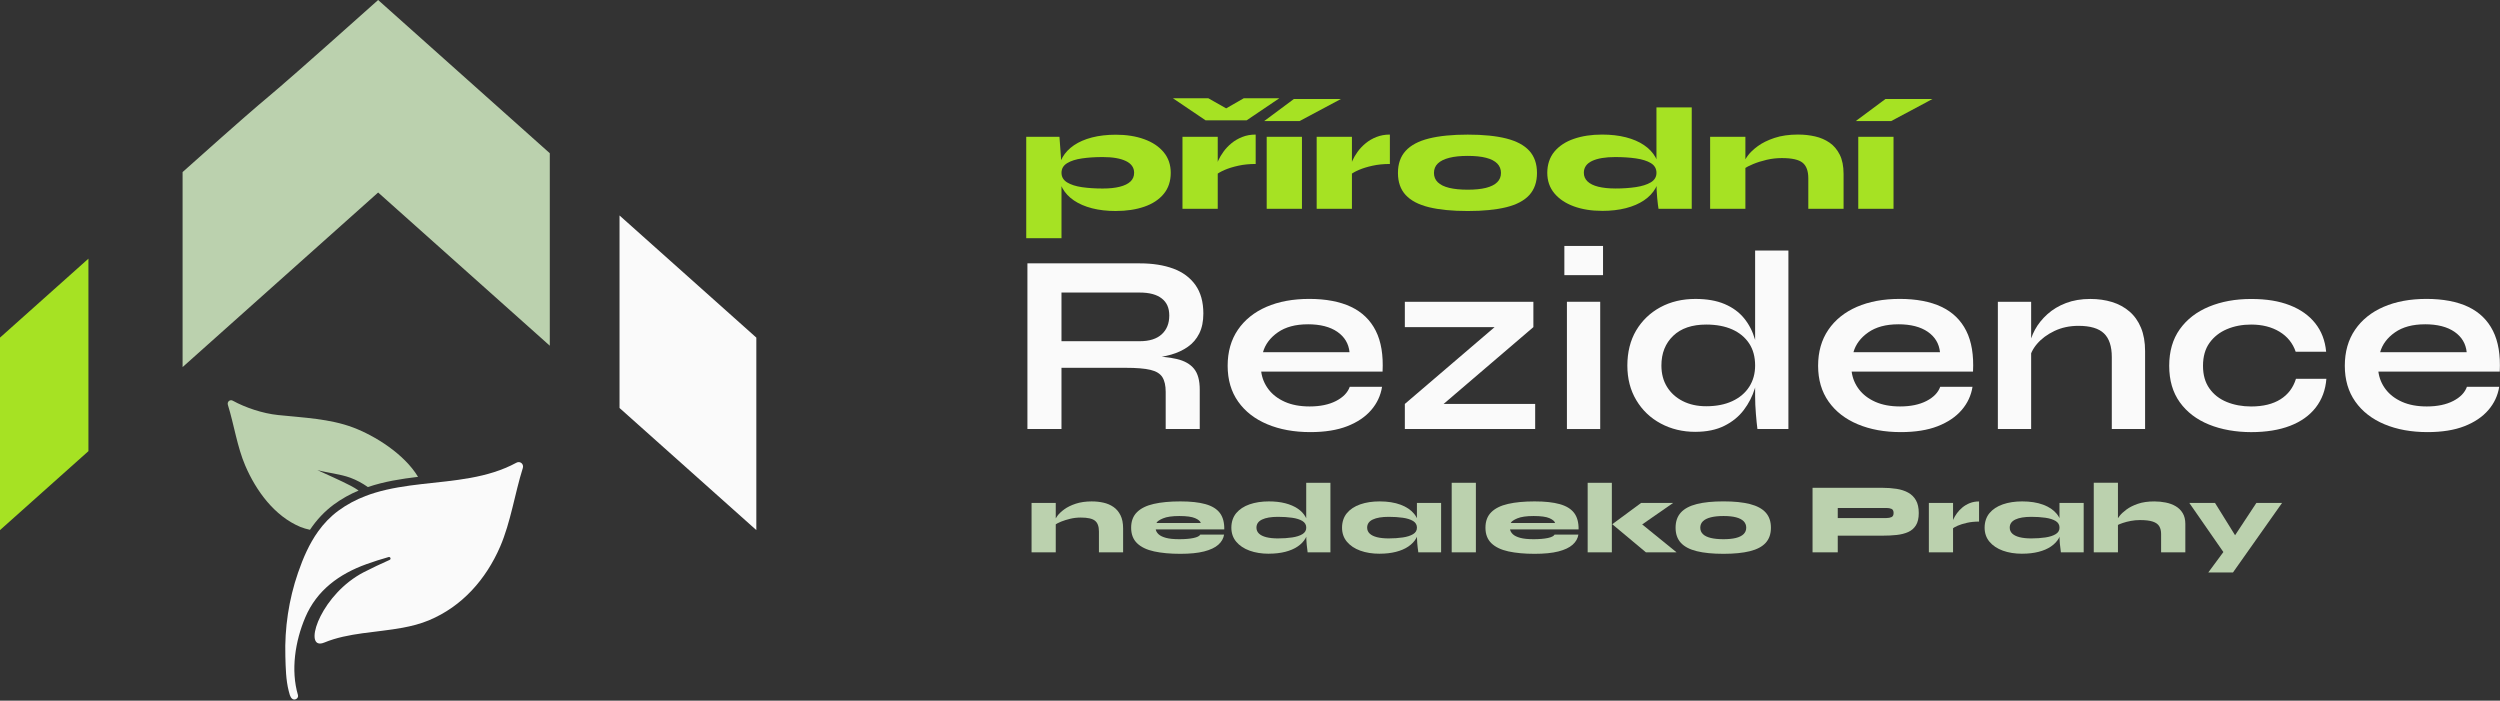 <svg xmlns="http://www.w3.org/2000/svg" width="1074" height="301" viewBox="0 0 1074 301" fill="none"><rect x="0" y="0" width="1074" height="301" fill="#333333" stroke="none"/><path d="M324.92 227.73L266.15 175.27V92.57L324.92 145.04V227.73Z" fill="#FAFAFA"></path><path d="M162.45 0.01L236.19 65.83V148.52L162.45 82.7C103.74 135.11 131.79 110.07 78.44 157.7V73.92C133.51 24.76 93.73 61.35 162.45 0V0.01Z" fill="#BBD1AE"></path><path d="M0 145.041C14.75 131.871 27.27 120.701 37.99 111.121V193.811C27.07 203.561 14.52 214.761 0 227.731V145.041Z" fill="#A6E223"></path><path d="M441.38 184.311V113.141H489.67C495.17 113.141 499.96 113.891 504.03 115.391C508.1 116.891 511.27 119.241 513.55 122.431C515.82 125.621 516.96 129.711 516.96 134.691C516.96 138.061 516.37 140.921 515.2 143.271C514.03 145.621 512.4 147.521 510.3 148.991C508.21 150.461 505.81 151.571 503.1 152.351C500.39 153.121 497.49 153.611 494.41 153.831L492.87 152.951C498 153.021 502.22 153.451 505.52 154.221C508.82 154.991 511.29 156.381 512.94 158.401C514.59 160.421 515.41 163.401 515.41 167.361V184.301H500.78V168.351C500.78 165.641 500.3 163.531 499.35 162.021C498.4 160.521 496.69 159.471 494.24 158.891C491.78 158.301 488.24 158.011 483.62 158.011H456.01V184.301H441.38V184.311ZM456.01 146.581H489.67C493.78 146.581 496.91 145.591 499.08 143.611C501.24 141.631 502.32 138.951 502.32 135.581C502.32 132.211 501.24 129.901 499.08 128.211C496.92 126.521 493.78 125.681 489.67 125.681H456.01V146.581Z" fill="#FAFAFA"></path><path d="M579.87 166.16H593.73C593.14 169.9 591.59 173.24 589.06 176.17C586.53 179.1 583.1 181.41 578.77 183.1C574.44 184.79 569.16 185.63 562.93 185.63C555.96 185.63 549.8 184.51 544.45 182.27C539.1 180.03 534.92 176.79 531.91 172.53C528.9 168.28 527.4 163.14 527.4 157.13C527.4 151.12 528.87 145.96 531.8 141.67C534.73 137.38 538.82 134.1 544.06 131.82C549.3 129.55 555.44 128.41 562.48 128.41C569.52 128.41 575.64 129.55 580.41 131.82C585.18 134.09 588.72 137.52 591.03 142.11C593.34 146.69 594.31 152.54 593.95 159.65H541.81C542.18 162.44 543.22 164.97 544.94 167.24C546.66 169.51 549.01 171.31 551.98 172.63C554.95 173.95 558.49 174.61 562.6 174.61C567.15 174.61 570.94 173.82 573.98 172.25C577.02 170.67 578.98 168.64 579.87 166.14V166.16ZM561.83 139.32C556.55 139.32 552.26 140.48 548.96 142.78C545.66 145.09 543.53 147.93 542.58 151.31H579.76C579.39 147.64 577.65 144.73 574.54 142.56C571.42 140.4 567.19 139.31 561.83 139.31V139.32Z" fill="#FAFAFA"></path><path d="M658.74 140.531L615.289 177.711L613.75 173.531H659.51V184.311H603.52V173.531L646.969 136.351L648.51 140.531H603.52V129.641H658.74V140.531Z" fill="#FAFAFA"></path><path d="M688.66 105.66V118.2H672.05V105.66H688.66ZM673.15 129.64H687.45V184.31H673.15V129.64Z" fill="#FAFAFA"></path><path d="M728.37 185.521C722.87 185.521 717.9 184.331 713.46 181.941C709.02 179.561 705.52 176.221 702.96 171.931C700.39 167.641 699.11 162.671 699.11 157.021C699.11 151.371 700.37 146.201 702.9 141.951C705.43 137.701 708.89 134.381 713.29 131.991C717.69 129.611 722.71 128.421 728.36 128.421C733.27 128.421 737.45 129.151 740.9 130.621C744.35 132.091 747.13 134.121 749.26 136.731C751.38 139.331 752.94 142.361 753.93 145.811C754.92 149.261 755.42 153.001 755.42 157.031C755.42 160.261 754.91 163.541 753.88 166.871C752.85 170.211 751.28 173.291 749.15 176.111C747.02 178.931 744.24 181.211 740.79 182.931C737.34 184.651 733.2 185.511 728.36 185.511L728.37 185.521ZM732.99 174.521C737.32 174.521 741.06 173.791 744.21 172.321C747.36 170.851 749.78 168.801 751.47 166.161C753.16 163.521 754 160.481 754 157.031C754 153.291 753.14 150.121 751.42 147.521C749.7 144.921 747.28 142.921 744.16 141.521C741.04 140.131 737.32 139.431 732.99 139.431C726.9 139.431 722.17 141.041 718.8 144.271C715.43 147.501 713.74 151.751 713.74 157.031C713.74 160.551 714.55 163.611 716.16 166.211C717.77 168.811 720.03 170.851 722.93 172.321C725.83 173.791 729.18 174.521 732.99 174.521ZM754 107.641H768.3V184.311H754.99C754.77 182.621 754.55 180.441 754.33 177.771C754.11 175.091 754 172.581 754 170.231V107.641Z" fill="#FAFAFA"></path><path d="M833.53 166.16H847.39C846.8 169.9 845.25 173.24 842.72 176.17C840.19 179.1 836.76 181.41 832.43 183.1C828.1 184.79 822.82 185.63 816.59 185.63C809.62 185.63 803.46 184.51 798.11 182.27C792.76 180.03 788.58 176.79 785.57 172.53C782.56 168.28 781.06 163.14 781.06 157.13C781.06 151.12 782.53 145.96 785.46 141.67C788.39 137.38 792.48 134.1 797.72 131.82C802.96 129.55 809.1 128.41 816.14 128.41C823.18 128.41 829.3 129.55 834.07 131.82C838.84 134.09 842.38 137.52 844.69 142.11C847 146.69 847.97 152.54 847.61 159.65H795.47C795.84 162.44 796.88 164.97 798.6 167.24C800.32 169.51 802.67 171.31 805.64 172.63C808.61 173.95 812.15 174.61 816.26 174.61C820.81 174.61 824.6 173.82 827.64 172.25C830.68 170.67 832.64 168.64 833.53 166.14V166.16ZM815.49 139.32C810.21 139.32 805.92 140.48 802.62 142.78C799.32 145.09 797.19 147.93 796.24 151.31H833.42C833.05 147.64 831.31 144.73 828.2 142.56C825.08 140.4 820.85 139.31 815.49 139.31V139.32Z" fill="#FAFAFA"></path><path d="M858.28 129.64H872.58V184.31H858.28V129.64ZM897.99 128.43C901.36 128.43 904.48 128.87 907.34 129.75C910.2 130.63 912.69 131.99 914.82 133.82C916.95 135.65 918.6 137.98 919.77 140.81C920.94 143.63 921.53 146.99 921.53 150.87V184.31H907.23V153.4C907.23 148.78 906.11 145.39 903.87 143.23C901.63 141.07 897.99 139.98 892.93 139.98C889.12 139.98 885.67 140.71 882.59 142.18C879.51 143.65 877.02 145.5 875.11 147.73C873.2 149.97 872.1 152.3 871.81 154.72L871.7 149.11C872.07 146.54 872.91 144.05 874.23 141.63C875.55 139.21 877.33 136.99 879.56 134.98C881.8 132.96 884.46 131.37 887.54 130.19C890.62 129.02 894.1 128.43 897.99 128.43Z" fill="#FAFAFA"></path><path d="M999.41 162.751C999.04 167.521 997.52 171.621 994.85 175.071C992.17 178.521 988.49 181.141 983.8 182.941C979.11 184.741 973.53 185.641 967.08 185.641C960.63 185.641 954.3 184.561 948.99 182.391C943.67 180.231 939.49 177.041 936.45 172.821C933.41 168.601 931.89 163.381 931.89 157.151C931.89 150.921 933.41 145.671 936.45 141.421C939.49 137.171 943.67 133.941 948.99 131.741C954.31 129.541 960.34 128.441 967.08 128.441C973.82 128.441 979.07 129.341 983.69 131.131C988.31 132.931 991.96 135.511 994.63 138.881C997.31 142.251 998.87 146.321 999.31 151.091H986.22C984.97 147.421 982.66 144.561 979.29 142.511C975.91 140.461 971.85 139.431 967.08 139.431C963.27 139.431 959.8 140.091 956.69 141.411C953.57 142.731 951.08 144.691 949.21 147.291C947.34 149.891 946.41 153.181 946.41 157.141C946.41 161.101 947.33 164.271 949.16 166.871C950.99 169.471 953.49 171.421 956.64 172.701C959.79 173.981 963.28 174.621 967.09 174.621C972.22 174.621 976.42 173.591 979.69 171.541C982.95 169.491 985.17 166.551 986.34 162.741H999.43L999.41 162.751Z" fill="#FAFAFA"></path><path d="M1059.8 166.16H1073.66C1073.07 169.9 1071.52 173.24 1068.99 176.17C1066.46 179.1 1063.03 181.41 1058.7 183.1C1054.37 184.79 1049.09 185.63 1042.86 185.63C1035.89 185.63 1029.73 184.51 1024.38 182.27C1019.03 180.03 1014.85 176.79 1011.84 172.53C1008.83 168.28 1007.33 163.14 1007.33 157.13C1007.33 151.12 1008.8 145.96 1011.73 141.67C1014.66 137.38 1018.75 134.1 1024 131.82C1029.24 129.55 1035.38 128.41 1042.42 128.41C1049.46 128.41 1055.58 129.55 1060.35 131.82C1065.12 134.09 1068.66 137.52 1070.97 142.11C1073.28 146.69 1074.25 152.54 1073.89 159.65H1021.75C1022.12 162.44 1023.16 164.97 1024.88 167.24C1026.6 169.51 1028.95 171.31 1031.92 172.63C1034.89 173.95 1038.43 174.61 1042.54 174.61C1047.08 174.61 1050.88 173.82 1053.92 172.25C1056.96 170.67 1058.92 168.64 1059.8 166.14V166.16ZM1041.76 139.32C1036.48 139.32 1032.19 140.48 1028.89 142.78C1025.59 145.09 1023.46 147.93 1022.51 151.31H1059.69C1059.32 147.64 1057.58 144.73 1054.47 142.56C1051.35 140.4 1047.12 139.31 1041.76 139.31V139.32Z" fill="#FAFAFA"></path><path d="M443.16 216.062H453.55V237.282H443.16V216.062ZM469.14 215.412C470.84 215.412 472.49 215.592 474.08 215.952C475.67 216.312 477.09 216.922 478.35 217.792C479.61 218.662 480.61 219.842 481.36 221.342C482.11 222.842 482.49 224.732 482.49 227.012V237.272H472.1V228.312C472.1 226.142 471.54 224.612 470.41 223.702C469.28 222.792 467.25 222.342 464.3 222.342C462.74 222.342 461.23 222.512 459.77 222.862C458.31 223.212 457.01 223.622 455.85 224.092C454.69 224.572 453.79 225.042 453.12 225.502L453.03 223.852C453.15 223.332 453.54 222.602 454.22 221.662C454.9 220.722 455.89 219.782 457.19 218.822C458.49 217.872 460.13 217.062 462.1 216.402C464.08 215.742 466.42 215.402 469.14 215.402V215.412Z" fill="#BBD1AE"></path><path d="M515.65 229.652H525.87C525.61 231.322 524.78 232.782 523.38 234.022C521.98 235.262 519.94 236.222 517.27 236.902C514.6 237.582 511.2 237.922 507.07 237.922C502.71 237.922 498.95 237.572 495.79 236.882C492.63 236.192 490.2 235.022 488.49 233.372C486.79 231.722 485.94 229.502 485.94 226.702C485.94 223.902 486.77 221.712 488.43 220.052C490.09 218.392 492.49 217.202 495.64 216.482C498.79 215.762 502.6 215.402 507.07 215.402C511.54 215.402 515.05 215.792 517.85 216.572C520.65 217.352 522.71 218.612 524.04 220.362C525.37 222.112 526 224.472 525.95 227.442H496.5C496.64 228.192 497.05 228.882 497.73 229.522C498.41 230.162 499.46 230.672 500.89 231.062C502.32 231.452 504.23 231.642 506.63 231.642C509.03 231.642 511.16 231.472 512.76 231.122C514.36 230.772 515.32 230.282 515.64 229.652H515.65ZM506.64 221.682C503.58 221.682 501.25 222.012 499.65 222.682C498.05 223.352 497.1 224.012 496.81 224.672H515.86C515.66 223.922 514.85 223.232 513.44 222.612C512.02 221.992 509.76 221.682 506.64 221.682Z" fill="#BBD1AE"></path><path d="M545.14 237.882C542.02 237.882 539.25 237.442 536.83 236.562C534.41 235.682 532.49 234.402 531.09 232.732C529.69 231.062 528.99 229.042 528.99 226.672C528.99 224.302 529.69 222.112 531.09 220.432C532.49 218.762 534.4 217.502 536.83 216.662C539.26 215.822 542.03 215.402 545.14 215.402C547.74 215.402 550.08 215.672 552.15 216.202C554.22 216.732 556 217.502 557.48 218.492C558.96 219.482 560.08 220.682 560.86 222.062C561.64 223.452 562.03 224.982 562.03 226.652C562.03 228.322 561.64 229.852 560.86 231.222C560.08 232.592 558.96 233.772 557.48 234.772C556.01 235.772 554.23 236.532 552.15 237.062C550.07 237.592 547.73 237.862 545.14 237.862V237.882ZM549.04 231.302C551.23 231.302 553.25 231.162 555.08 230.892C556.91 230.622 558.39 230.152 559.5 229.482C560.61 228.812 561.17 227.882 561.17 226.672C561.17 225.462 560.61 224.482 559.5 223.812C558.39 223.142 556.92 222.682 555.08 222.422C553.24 222.162 551.23 222.032 549.04 222.032C546.09 222.032 543.81 222.412 542.2 223.182C540.58 223.952 539.77 225.112 539.77 226.672C539.77 227.682 540.13 228.532 540.85 229.222C541.57 229.912 542.63 230.432 544.01 230.782C545.39 231.132 547.07 231.302 549.03 231.302H549.04ZM561.16 207.402H571.55V237.282H561.76C561.64 236.622 561.51 235.542 561.37 234.052C561.22 232.562 561.15 230.902 561.15 229.052V207.402H561.16Z" fill="#BBD1AE"></path><path d="M592.69 237.882C589.57 237.882 586.8 237.442 584.38 236.562C581.96 235.682 580.04 234.402 578.64 232.732C577.24 231.062 576.54 229.042 576.54 226.672C576.54 224.302 577.24 222.112 578.64 220.432C580.04 218.762 581.95 217.502 584.38 216.662C586.81 215.822 589.58 215.402 592.69 215.402C596.15 215.402 599.15 215.872 601.67 216.812C604.2 217.752 606.14 219.062 607.52 220.752C608.9 222.442 609.58 224.412 609.58 226.662C609.58 228.332 609.19 229.862 608.41 231.232C607.63 232.602 606.5 233.782 605.03 234.782C603.56 235.782 601.78 236.542 599.7 237.072C597.62 237.602 595.28 237.872 592.69 237.872V237.882ZM596.59 231.302C598.78 231.302 600.8 231.162 602.63 230.892C604.46 230.622 605.93 230.152 607.05 229.482C608.16 228.822 608.72 227.882 608.72 226.672C608.72 225.462 608.16 224.482 607.05 223.812C605.94 223.152 604.47 222.682 602.63 222.422C600.8 222.162 598.78 222.032 596.59 222.032C593.65 222.032 591.37 222.412 589.75 223.182C588.13 223.952 587.33 225.112 587.33 226.672C587.33 227.682 587.69 228.532 588.41 229.222C589.13 229.912 590.19 230.432 591.57 230.782C592.95 231.132 594.63 231.302 596.59 231.302ZM608.71 216.062H619.1V237.282H609.31C609.11 235.952 608.96 234.672 608.86 233.432C608.76 232.192 608.71 230.732 608.71 229.062V216.072V216.062Z" fill="#BBD1AE"></path><path d="M623.65 207.402H634.04V237.282H623.65V207.402Z" fill="#BBD1AE"></path><path d="M667.86 229.652H678.08C677.82 231.322 676.99 232.782 675.59 234.022C674.19 235.262 672.15 236.222 669.48 236.902C666.81 237.582 663.41 237.922 659.28 237.922C654.92 237.922 651.16 237.572 648 236.882C644.84 236.192 642.41 235.022 640.7 233.372C639 231.722 638.15 229.502 638.15 226.702C638.15 223.902 638.98 221.712 640.64 220.052C642.3 218.392 644.7 217.202 647.85 216.482C651 215.762 654.81 215.402 659.28 215.402C663.75 215.402 667.26 215.792 670.06 216.572C672.86 217.352 674.92 218.612 676.25 220.362C677.58 222.112 678.21 224.472 678.16 227.442H648.71C648.85 228.192 649.26 228.882 649.94 229.522C650.62 230.162 651.67 230.672 653.1 231.062C654.53 231.452 656.44 231.642 658.84 231.642C661.24 231.642 663.37 231.472 664.97 231.122C666.57 230.772 667.53 230.282 667.85 229.652H667.86ZM658.85 221.682C655.79 221.682 653.46 222.012 651.86 222.682C650.26 223.352 649.31 224.012 649.02 224.672H668.07C667.87 223.922 667.06 223.232 665.65 222.612C664.23 221.992 661.97 221.682 658.85 221.682Z" fill="#BBD1AE"></path><path d="M682.06 207.402H692.45V237.282H682.06V207.402ZM718.78 216.062L701.63 227.972L701.85 222.342L720.25 237.282H707.09L692.63 225.202L705.01 216.062H718.78Z" fill="#BBD1AE"></path><path d="M740.39 237.921C735.8 237.921 731.98 237.541 728.94 236.791C725.89 236.041 723.61 234.841 722.1 233.201C720.59 231.561 719.83 229.391 719.83 226.701C719.83 224.011 720.59 221.841 722.1 220.181C723.61 218.521 725.9 217.311 728.94 216.541C731.98 215.771 735.8 215.391 740.39 215.391C744.98 215.391 748.74 215.771 751.76 216.541C754.78 217.311 757.04 218.521 758.54 220.181C760.04 221.841 760.79 224.011 760.79 226.701C760.79 229.391 760.04 231.551 758.54 233.201C757.04 234.851 754.78 236.041 751.76 236.791C748.74 237.541 744.95 237.921 740.39 237.921ZM740.39 231.641C742.53 231.641 744.32 231.461 745.76 231.101C747.2 230.741 748.3 230.191 749.05 229.451C749.8 228.711 750.18 227.801 750.18 226.701C750.18 225.601 749.81 224.681 749.08 223.931C748.34 223.181 747.25 222.621 745.81 222.241C744.37 221.861 742.56 221.681 740.4 221.681C738.24 221.681 736.45 221.871 734.97 222.241C733.48 222.621 732.36 223.171 731.59 223.911C730.82 224.651 730.44 225.581 730.44 226.701C730.44 227.821 730.82 228.711 731.57 229.451C732.32 230.191 733.44 230.731 734.93 231.101C736.42 231.461 738.24 231.641 740.41 231.641H740.39Z" fill="#BBD1AE"></path><path d="M788.8 230.133V222.552H810.41C811.28 222.552 812.01 222.413 812.6 222.143C813.19 221.873 813.49 221.283 813.49 220.393C813.49 219.503 813.2 218.873 812.6 218.613C812 218.353 811.28 218.223 810.41 218.223H789.5V237.273H778.67V209.562H808.72C810.89 209.562 812.91 209.713 814.8 210.013C816.69 210.313 818.34 210.853 819.76 211.633C821.18 212.413 822.29 213.512 823.09 214.922C823.9 216.342 824.3 218.153 824.3 220.383C824.3 222.613 823.9 224.362 823.09 225.662C822.28 226.962 821.17 227.933 819.76 228.562C818.35 229.192 816.69 229.613 814.8 229.823C812.91 230.023 810.88 230.123 808.72 230.123H788.8V230.133Z" fill="#BBD1AE"></path><path d="M828.64 216.062H839.03V237.282H828.64V216.062ZM850.2 224.072C848.32 224.072 846.61 224.242 845.05 224.592C843.49 224.942 842.16 225.352 841.07 225.822C839.98 226.292 839.15 226.772 838.6 227.232L838.51 225.152C838.6 224.542 838.83 223.832 839.2 223.012C839.58 222.192 840.08 221.342 840.72 220.462C841.35 219.582 842.13 218.762 843.06 217.992C843.98 217.232 845.04 216.602 846.24 216.132C847.44 215.652 848.76 215.422 850.2 215.422V224.082V224.072Z" fill="#BBD1AE"></path><path d="M868.74 237.882C865.62 237.882 862.85 237.442 860.43 236.562C858.01 235.682 856.09 234.402 854.69 232.732C853.29 231.062 852.59 229.042 852.59 226.672C852.59 224.302 853.29 222.112 854.69 220.432C856.09 218.762 858 217.502 860.43 216.662C862.86 215.822 865.63 215.402 868.74 215.402C872.2 215.402 875.2 215.872 877.73 216.812C880.26 217.752 882.2 219.062 883.58 220.752C884.96 222.442 885.64 224.412 885.64 226.662C885.64 228.332 885.25 229.862 884.47 231.232C883.69 232.602 882.56 233.782 881.09 234.782C879.62 235.782 877.84 236.542 875.76 237.072C873.68 237.602 871.34 237.872 868.74 237.872V237.882ZM872.64 231.302C874.83 231.302 876.85 231.162 878.68 230.892C880.51 230.622 881.99 230.152 883.1 229.482C884.21 228.822 884.77 227.882 884.77 226.672C884.77 225.462 884.21 224.482 883.1 223.812C881.99 223.152 880.52 222.682 878.68 222.422C876.85 222.162 874.83 222.032 872.64 222.032C869.7 222.032 867.41 222.412 865.8 223.182C864.18 223.952 863.38 225.112 863.38 226.672C863.38 227.682 863.74 228.532 864.46 229.222C865.18 229.912 866.24 230.432 867.62 230.782C869 231.132 870.68 231.302 872.64 231.302ZM884.76 216.062H895.15V237.282H885.36C885.16 235.952 885.01 234.672 884.9 233.432C884.8 232.192 884.75 230.732 884.75 229.062V216.072L884.76 216.062Z" fill="#BBD1AE"></path><path d="M899.48 237.271V207.391H909.87V237.271H899.48ZM928.41 237.271V229.391C928.41 228.091 928.15 226.991 927.63 226.101C927.11 225.211 926.19 224.531 924.88 224.091C923.57 223.641 921.71 223.421 919.32 223.421C917.96 223.421 916.64 223.541 915.36 223.791C914.07 224.041 912.921 224.331 911.901 224.681C910.881 225.031 910.061 225.371 909.451 225.721L909.36 223.641C909.48 223.211 909.87 222.551 910.55 221.671C911.23 220.791 912.221 219.871 913.521 218.901C914.821 217.931 916.46 217.111 918.43 216.431C920.41 215.751 922.75 215.411 925.47 215.411C927.17 215.411 928.82 215.571 930.41 215.891C932 216.211 933.42 216.731 934.68 217.471C935.94 218.211 936.94 219.201 937.69 220.441C938.44 221.681 938.82 223.231 938.82 225.071V237.281H928.43L928.41 237.271Z" fill="#BBD1AE"></path><path d="M940.53 216.062H951.57L964.21 236.412L955.25 237.282L940.53 216.062ZM980.37 216.062L959.28 245.943H948.67L957.72 233.693L969.33 216.073H980.37V216.062Z" fill="#BBD1AE"></path><path d="M440.87 58.761H455.14L456.02 70.761V102.331H440.87V58.761ZM479.39 90.651C475.6 90.651 472.19 90.261 469.16 89.481C466.13 88.701 463.54 87.591 461.39 86.131C459.24 84.681 457.6 82.941 456.47 80.921C455.34 78.901 454.76 76.671 454.76 74.231C454.76 71.791 455.33 69.571 456.47 67.571C457.61 65.571 459.25 63.851 461.39 62.391C463.54 60.941 466.13 59.821 469.16 59.041C472.19 58.261 475.6 57.871 479.39 57.871C483.94 57.871 487.99 58.511 491.55 59.801C495.11 61.091 497.9 62.951 499.92 65.391C501.94 67.831 502.95 70.781 502.95 74.231C502.95 77.851 501.94 80.881 499.92 83.321C497.9 85.761 495.11 87.591 491.55 88.811C487.99 90.031 483.94 90.641 479.39 90.641V90.651ZM473.71 80.991C476.57 80.991 479.01 80.741 481.03 80.231C483.05 79.721 484.59 78.981 485.64 77.991C486.69 77.001 487.22 75.751 487.22 74.231C487.22 72.001 486.04 70.311 483.68 69.181C481.32 68.041 478 67.471 473.7 67.471C470.5 67.471 467.56 67.661 464.89 68.041C462.22 68.421 460.07 69.101 458.45 70.091C456.83 71.081 456.02 72.461 456.02 74.231C456.02 76.001 456.83 77.381 458.45 78.371C460.07 79.361 462.22 80.041 464.89 80.421C467.56 80.801 470.5 80.991 473.7 80.991H473.71Z" fill="#A6E223"></path><path d="M532.68 49.921L520.81 49.981L534.32 42.211H549.6L535.58 51.681H517.9L503.88 42.211H519.1L532.68 49.911V49.921ZM507.99 58.761H523.14V89.701H507.99V58.761ZM539.44 70.441C536.7 70.441 534.2 70.691 531.93 71.201C529.66 71.701 527.72 72.311 526.12 73.001C524.52 73.691 523.32 74.381 522.52 75.051L522.39 72.021C522.52 71.141 522.85 70.091 523.4 68.891C523.95 67.691 524.68 66.451 525.61 65.161C526.53 63.881 527.67 62.681 529.02 61.561C530.37 60.441 531.91 59.541 533.66 58.851C535.41 58.151 537.33 57.811 539.44 57.811V70.441Z" fill="#A6E223"></path><path d="M543.1 52.001L555.85 42.531H576.06L558.32 52.001H543.1ZM544.17 58.761H559.32V89.701H544.17V58.761Z" fill="#A6E223"></path><path d="M565.64 58.763H580.79V89.703H565.64V58.763ZM597.09 70.442C594.35 70.442 591.85 70.692 589.58 71.203C587.31 71.703 585.37 72.313 583.77 73.003C582.17 73.693 580.97 74.382 580.17 75.052L580.04 72.023C580.17 71.143 580.5 70.093 581.05 68.893C581.6 67.693 582.33 66.453 583.26 65.162C584.18 63.883 585.32 62.682 586.67 61.562C588.02 60.443 589.56 59.542 591.31 58.852C593.06 58.153 594.98 57.812 597.09 57.812V70.442Z" fill="#A6E223"></path><path d="M630.55 90.652C623.86 90.652 618.29 90.102 613.85 89.012C609.41 87.922 606.08 86.172 603.87 83.772C601.66 81.372 600.56 78.212 600.56 74.302C600.56 70.392 601.66 67.222 603.87 64.802C606.08 62.382 609.41 60.612 613.85 59.502C618.29 58.392 623.86 57.832 630.55 57.832C637.24 57.832 642.73 58.392 647.13 59.502C651.53 60.622 654.82 62.382 657.01 64.802C659.2 67.222 660.29 70.392 660.29 74.302C660.29 78.212 659.19 81.372 657.01 83.772C654.83 86.172 651.53 87.922 647.13 89.012C642.73 90.102 637.21 90.652 630.55 90.652ZM630.55 81.492C633.66 81.492 636.27 81.232 638.38 80.702C640.48 80.172 642.08 79.372 643.18 78.302C644.28 77.232 644.82 75.892 644.82 74.292C644.82 72.692 644.28 71.342 643.21 70.252C642.14 69.162 640.55 68.332 638.44 67.792C636.33 67.242 633.7 66.972 630.55 66.972C627.4 66.972 624.79 67.242 622.63 67.792C620.46 68.342 618.82 69.152 617.7 70.222C616.58 71.292 616.03 72.652 616.03 74.292C616.03 75.932 616.58 77.232 617.67 78.302C618.76 79.372 620.39 80.172 622.56 80.702C624.73 81.232 627.39 81.492 630.55 81.492Z" fill="#A6E223"></path><path d="M688.26 90.583C683.71 90.583 679.67 89.943 676.14 88.653C672.61 87.363 669.81 85.503 667.77 83.063C665.73 80.623 664.71 77.673 664.71 74.223C664.71 70.773 665.73 67.573 667.77 65.133C669.81 62.693 672.6 60.863 676.14 59.643C679.68 58.423 683.72 57.813 688.26 57.813C692.05 57.813 695.46 58.203 698.49 58.983C701.52 59.763 704.11 60.873 706.26 62.333C708.41 63.783 710.05 65.523 711.19 67.543C712.33 69.563 712.89 71.793 712.89 74.233C712.89 76.673 712.32 78.893 711.19 80.893C710.05 82.893 708.41 84.623 706.26 86.073C704.11 87.523 701.52 88.643 698.49 89.423C695.46 90.203 692.05 90.593 688.26 90.593V90.583ZM693.94 80.983C697.14 80.983 700.07 80.783 702.75 80.383C705.42 79.983 707.57 79.303 709.19 78.333C710.81 77.363 711.62 75.993 711.62 74.233C711.62 72.473 710.81 71.033 709.19 70.063C707.57 69.093 705.42 68.423 702.75 68.043C700.08 67.663 697.14 67.473 693.94 67.473C689.65 67.473 686.32 68.033 683.96 69.143C681.6 70.253 680.42 71.953 680.42 74.223C680.42 75.693 680.95 76.933 682 77.943C683.05 78.953 684.59 79.713 686.61 80.213C688.63 80.713 691.07 80.973 693.93 80.973L693.94 80.983ZM711.62 46.133H726.77V89.703H712.5C712.33 88.733 712.14 87.163 711.93 85.003C711.72 82.843 711.61 80.403 711.61 77.713V46.143L711.62 46.133Z" fill="#A6E223"></path><path d="M734.67 58.761H749.82V89.701H734.67V58.761ZM772.55 57.811C775.03 57.811 777.43 58.071 779.75 58.601C782.06 59.131 784.14 60.021 785.97 61.281C787.8 62.541 789.26 64.271 790.36 66.461C791.45 68.651 792 71.411 792 74.731V89.691H776.85V76.621C776.85 73.461 776.03 71.221 774.39 69.901C772.75 68.571 769.78 67.911 765.49 67.911C763.22 67.911 761.02 68.161 758.89 68.671C756.76 69.171 754.86 69.771 753.18 70.471C751.5 71.161 750.17 71.851 749.2 72.521L749.07 70.121C749.24 69.361 749.82 68.301 750.81 66.931C751.8 65.561 753.24 64.181 755.14 62.791C757.03 61.401 759.42 60.221 762.31 59.251C765.19 58.281 768.61 57.801 772.57 57.801L772.55 57.811Z" fill="#A6E223"></path><path d="M797.24 52.001L809.99 42.531H830.2L812.46 52.001H797.24ZM798.31 58.761H813.46V89.701H798.31V58.761Z" fill="#A6E223"></path><path d="M105.38 200.071C110.06 210.951 117.95 221.711 129 226.351C130.26 226.881 131.69 227.271 133.16 227.601C136.1 223.211 139.48 219.651 143.43 216.731C146.83 214.231 150.39 212.281 154.06 210.741C153.01 210.001 151.91 209.331 150.75 208.731C146.15 206.331 141.17 204.211 136.32 201.941C140.88 203.171 146.11 203.631 150.47 205.221C153.19 206.221 155.7 207.601 158.04 209.241C165.02 206.861 172.31 205.721 179.59 204.851C173.69 195.051 161.1 187.181 151.62 183.621C141.71 179.901 130.49 179.441 119.47 178.301C112.72 177.601 105.37 175.081 100 172.141C98.78 171.471 97.48 172.591 97.9 173.941C100.54 182.391 101.88 191.951 105.38 200.071Z" fill="#BBD1AE"></path><path d="M221.85 198.78C209.42 205.53 195.17 206.36 181.2 207.96C174.38 208.75 167.63 209.72 161.2 211.66C159.81 212.08 158.41 212.55 157.05 213.08C152.99 214.63 149.08 216.67 145.38 219.39C141.91 221.94 139.07 224.96 136.68 228.28C132.87 233.59 130.22 239.7 128.04 246.04C124.06 257.56 122.23 269.81 122.59 281.99C122.73 286.93 122.81 292.07 124.04 296.89C124.32 297.95 124.58 299.31 125.41 300.1C126.49 301.14 128.42 300.07 127.99 298.56C124.86 287.91 126.81 275.45 131.13 265.27C136.1 253.56 145.69 246.6 157.41 242.36C160.52 241.23 163.7 240.24 166.94 239.31C167.01 239.28 167.07 239.28 167.14 239.28C167.78 239.28 168.06 240.23 167.39 240.53C163.58 242.25 159.8 243.99 156.2 245.86C138.57 255.06 130.87 276.47 137.48 276.47C138.02 276.47 138.65 276.33 139.37 276.02C149.57 271.8 161.68 271.76 172.89 269.69C176.83 268.97 180.67 267.98 184.27 266.48C198.56 260.52 208.79 248.85 214.87 234.82C219.4 224.35 221.16 211.99 224.59 201.11C225.04 199.72 224.05 198.52 222.84 198.52C222.54 198.51 222.21 198.59 221.88 198.77L221.85 198.78Z" fill="#FAFAFA"></path></svg>
